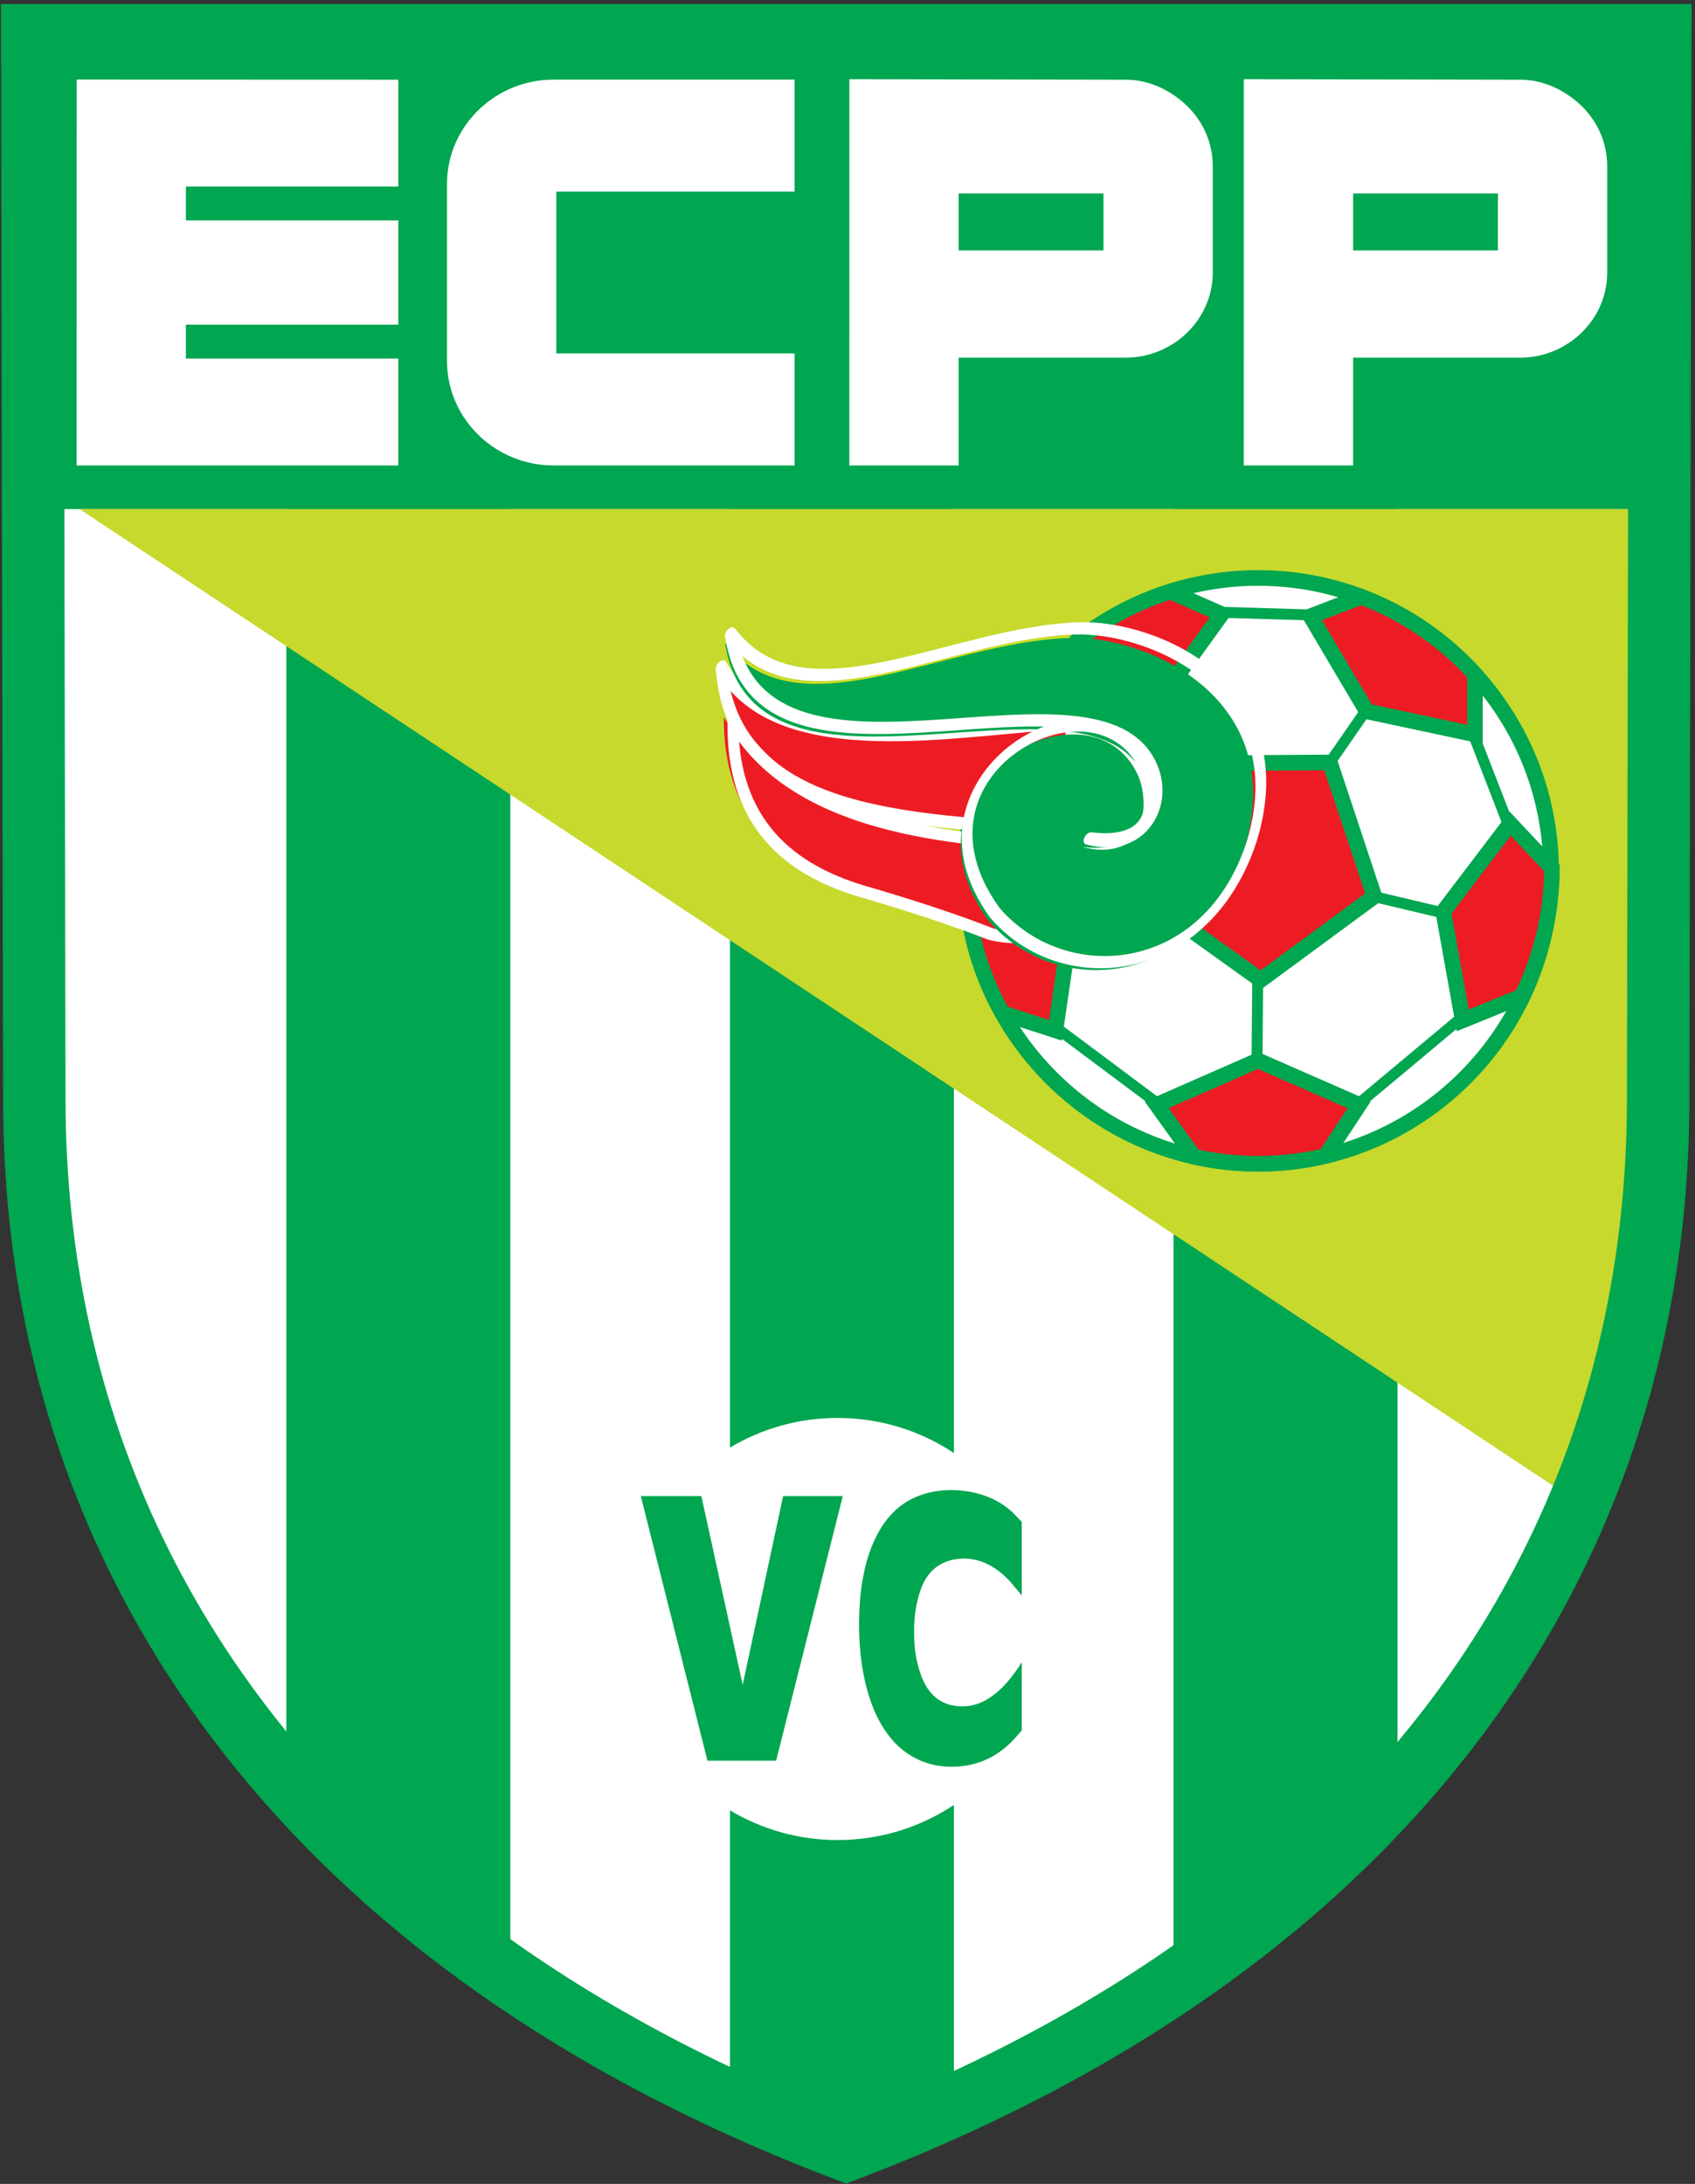 <?xml version="1.0" encoding="UTF-8"?>
<svg xmlns="http://www.w3.org/2000/svg" xmlns:xlink="http://www.w3.org/1999/xlink" width="326pt" height="420pt" viewBox="0 0 326 420" version="1.1">
<rect x="0" y="0" width="326" height="420" fill="#333333" stroke="none"/>
<g id="surface1">
<path style=" stroke:none;fill-rule:evenodd;fill:rgb(100%,100%,100%);fill-opacity:1;" d="M 162.754 413.516 C 59.293 374.227 6.516 300.172 6.594 211.152 L 6.195 6.785 L 319.316 6.785 L 318.914 211.152 C 318.996 300.172 266.219 374.227 162.754 413.516 "/>
<path style=" stroke:none;fill-rule:evenodd;fill:rgb(0%,65.099%,31.4%);fill-opacity:1;" d="M 162.754 413.516 C 155.012 410.578 147.562 407.441 140.391 404.121 L 140.391 348.16 C 146.461 351.781 153.539 353.871 161.098 353.871 C 169.352 353.871 177.047 351.383 183.465 347.121 L 183.465 404.879 C 176.801 407.918 169.902 410.801 162.754 413.516 Z M 98.145 380.246 C 81.543 368.852 67.184 356.137 55.07 342.293 L 55.07 97.906 L 6.375 97.906 L 6.199 9.27 L 314.348 9.27 L 314.348 97.906 L 268.785 97.906 L 268.785 344.168 C 256.621 357.742 242.25 370.195 225.711 381.367 L 225.711 97.906 L 183.465 97.906 L 183.465 279.438 C 177.047 275.176 169.352 272.691 161.098 272.691 C 153.539 272.691 146.461 274.773 140.391 278.395 L 140.391 97.906 L 98.145 97.906 L 98.145 380.246 "/>
<path style=" stroke:none;fill-rule:evenodd;fill:rgb(77.599%,85.1%,17.299%);fill-opacity:1;" d="M 300.266 286.773 L 314.348 244.523 L 314.348 97.906 L 15.305 97.906 L 300.266 286.773 "/>
<path style=" stroke:none;fill-rule:evenodd;fill:rgb(100%,100%,100%);fill-opacity:1;" d="M 241.988 111.152 C 273.016 111.152 298.32 136.457 298.32 167.484 C 298.32 198.508 273.016 223.812 241.988 223.812 C 210.965 223.812 185.66 198.508 185.66 167.484 C 185.66 136.457 210.965 111.152 241.988 111.152 "/>
<path style="fill:none;stroke-width:30.036;stroke-linecap:round;stroke-linejoin:round;stroke:rgb(0%,65.099%,31.4%);stroke-opacity:1;stroke-miterlimit:2.613;" d="M 2419.883 3088.477 C 2730.156 3088.477 2983.203 2835.43 2983.203 2525.156 C 2983.203 2214.922 2730.156 1961.875 2419.883 1961.875 C 2109.648 1961.875 1856.602 2214.922 1856.602 2525.156 C 1856.602 2835.43 2109.648 3088.477 2419.883 3088.477 Z M 2419.883 3088.477 " transform="matrix(0.1,0,0,-0.1,0,420)"/>
<path style=" stroke:none;fill-rule:nonzero;fill:rgb(0%,65.099%,31.4%);fill-opacity:1;" d="M 240.551 223.656 L 241.012 167.699 L 187.594 184.195 L 186.977 182.191 L 239.754 165.895 L 211.828 120.629 L 213.609 119.527 L 241.711 165.082 L 273.07 119.867 L 274.797 121.059 L 243.352 166.391 L 296.965 179.09 L 296.48 181.137 L 243.109 168.492 L 242.652 223.676 Z M 284.039 194.621 L 259.176 215.406 L 257.828 213.797 L 282.691 193.016 Z M 283.184 137.859 L 292.234 161.184 L 290.277 161.938 L 281.227 138.613 Z M 230.195 116.562 L 256.301 117.344 L 256.242 119.445 L 230.141 118.664 Z M 225.676 215.797 L 199.191 196.008 L 200.449 194.324 L 226.934 214.113 Z M 190.715 164.258 L 202.684 134.598 L 204.629 135.375 L 192.66 165.039 L 190.715 164.258 "/>
<path style=" stroke:none;fill-rule:evenodd;fill:rgb(92.899%,10.999%,14.099%);fill-opacity:1;" d="M 255.777 146.633 L 260.051 159.508 L 264.32 172.387 L 253.395 180.43 L 242.469 188.469 L 231.441 180.562 L 220.418 172.656 L 224.531 159.727 L 228.641 146.801 L 242.211 146.715 Z M 254.941 222.297 C 250.777 223.281 246.449 223.812 241.992 223.812 C 237.742 223.812 233.605 223.336 229.621 222.434 L 222.473 212.477 L 241.938 203.938 L 261.406 212.473 Z M 192.785 194.84 C 188.52 187.211 185.977 178.5 185.691 169.238 L 192.672 160.602 L 206.059 177.109 L 202.988 198.148 Z M 225.086 113.754 L 234.965 118.109 L 222.535 135.348 L 201.422 137.887 L 201.91 127.973 C 208.293 121.5 216.219 116.555 225.086 113.754 Z M 261.82 114.773 C 270.246 117.961 277.723 123.109 283.676 129.668 L 283.668 141.238 L 262.883 136.805 L 252.055 118.508 Z M 298.48 166.965 C 298.465 171.246 297.965 175.582 296.922 179.91 C 295.93 184.047 294.492 187.953 292.688 191.613 L 281.328 196.234 L 277.586 175.312 L 290.441 158.383 L 298.48 166.965 "/>
<path style="fill:none;stroke-width:30.036;stroke-linecap:butt;stroke-linejoin:miter;stroke:rgb(0%,65.099%,31.4%);stroke-opacity:1;stroke-miterlimit:2.613;" d="M 2557.773 2733.672 L 2600.508 2604.922 L 2643.203 2476.133 L 2533.945 2395.703 L 2424.688 2315.312 L 2314.414 2394.375 L 2204.18 2473.438 L 2245.312 2602.734 L 2286.406 2731.992 L 2422.109 2732.852 Z M 2549.414 1977.031 C 2507.773 1967.188 2464.492 1961.875 2419.922 1961.875 C 2377.422 1961.875 2336.055 1966.641 2296.211 1975.664 L 2224.727 2075.234 L 2419.375 2160.625 L 2614.062 2075.273 Z M 1927.852 2251.602 C 1885.195 2327.891 1859.766 2415 1856.914 2507.617 L 1926.719 2593.984 L 2060.586 2428.906 L 2029.883 2218.516 Z M 2250.859 3062.461 L 2349.648 3018.906 L 2225.352 2846.523 L 2014.219 2821.133 L 2019.102 2920.273 C 2082.93 2985 2162.188 3034.453 2250.859 3062.461 Z M 2618.203 3052.266 C 2702.461 3020.391 2777.227 2968.906 2836.758 2903.32 L 2836.68 2787.617 L 2628.828 2831.953 L 2520.547 3014.922 Z M 2984.805 2530.352 C 2984.648 2487.539 2979.648 2444.18 2969.219 2400.898 C 2959.297 2359.531 2944.922 2320.469 2926.875 2283.867 L 2813.281 2237.656 L 2775.859 2446.875 L 2904.414 2616.172 Z M 2984.805 2530.352 " transform="matrix(0.1,0,0,-0.1,0,420)"/>
<path style=" stroke:none;fill-rule:nonzero;fill:rgb(0%,65.099%,31.4%);fill-opacity:1;" d="M 160.645 419.125 C 158.43 418.285 156.211 417.418 153.992 416.523 C 139.59 410.73 126.223 404.273 113.902 397.215 C 101.469 390.09 90.074 382.355 79.719 374.07 C 27.164 332.008 0.531 275.367 0.59 211.152 L 0.188 6.785 L 0.176 0.777 L 325.336 0.777 L 325.324 6.785 L 324.922 211.152 C 324.926 213.137 324.902 215.07 324.855 216.953 C 324.547 229.59 323.184 241.938 320.77 253.934 C 318.367 265.895 314.898 277.547 310.375 288.828 C 287.762 345.207 238.996 390.973 164.867 419.125 L 162.758 419.926 Z M 158.449 405.402 C 159.859 405.969 161.297 406.535 162.75 407.098 C 232.363 380.156 278.102 337.109 299.254 284.367 C 303.465 273.863 306.715 262.918 308.992 251.586 C 311.262 240.285 312.551 228.629 312.844 216.672 C 312.887 214.797 312.91 212.953 312.91 211.152 L 313.297 12.793 L 12.215 12.793 L 12.602 211.152 C 12.547 271.641 37.664 325.02 87.227 364.684 C 97.164 372.637 108.043 380.023 119.863 386.797 C 131.793 393.633 144.66 399.852 158.449 405.402 "/>
<path style=" stroke:none;fill-rule:nonzero;fill:rgb(100%,100%,100%);fill-opacity:1;" d="M 152.816 89.512 L 106.422 89.512 C 100.988 89.508 95.996 87.383 92.344 83.961 C 88.418 80.293 85.98 75.16 85.973 69.461 L 85.973 35.367 C 85.977 29.66 88.418 24.527 92.344 20.855 C 96 17.438 100.984 15.316 106.414 15.312 L 152.816 15.312 L 152.816 36.848 L 106.996 36.848 L 106.996 67.977 L 152.816 67.977 L 152.816 89.512 "/>
<path style=" stroke:none;fill-rule:nonzero;fill:rgb(100%,100%,100%);fill-opacity:1;" d="M 292.426 15.328 C 296.727 15.332 300.719 17.238 303.691 19.914 C 307.031 22.926 309.109 27.18 309.117 31.953 L 309.117 52.398 C 309.113 57.172 307.031 61.43 303.688 64.441 C 300.719 67.113 296.73 68.773 292.434 68.781 L 260.242 68.781 L 260.238 89.512 L 239.215 89.512 L 239.223 15.227 Z M 288.098 37.211 L 260.242 37.211 L 260.242 48.16 L 288.098 48.16 L 288.098 37.211 "/>
<path style=" stroke:none;fill-rule:nonzero;fill:rgb(100%,100%,100%);fill-opacity:1;" d="M 76.605 35.879 L 35.758 35.879 L 35.758 42.395 L 76.605 42.395 L 76.605 62.438 L 35.754 62.438 L 35.754 68.953 L 76.605 68.953 L 76.605 89.512 L 14.727 89.512 L 14.734 15.301 L 76.605 15.324 L 76.605 35.879 "/>
<path style="fill:none;stroke-width:2.16;stroke-linecap:butt;stroke-linejoin:miter;stroke:rgb(100%,94.899%,0%);stroke-opacity:1;stroke-miterlimit:2.613;" d="M 1393.984 2964.805 C 1531.055 2784.297 1811.484 2965.352 2056.953 2973.32 C 2060.664 2976.289 2107.031 2829.18 1913.828 2801.953 C 1785.156 2781.523 1429.297 2737.578 1393.984 2964.805 Z M 1393.984 2964.805 " transform="matrix(0.1,0,0,-0.1,0,420)"/>
<path style=" stroke:none;fill-rule:evenodd;fill:rgb(92.899%,10.999%,14.099%);fill-opacity:1;" d="M 138.855 128.824 C 150.047 148.594 185.98 140.594 206.289 139.785 C 206.676 139.566 205.73 160.332 186.484 159.113 C 163.586 157.023 140.621 152.621 138.855 128.824 "/>
<path style="fill:none;stroke-width:30.299;stroke-linecap:round;stroke-linejoin:round;stroke:rgb(100%,100%,100%);stroke-opacity:1;stroke-miterlimit:2.613;" d="M -1253.24 3609.967 C -878.028 3523.02 -460.435 3868.671 -183.49 4031.505 C -180.457 4036.384 34.979 3847.652 -249.302 3710.653 C -594.633 3553.217 -966.262 3415.541 -1253.24 3609.967 Z M -1253.24 3609.967 " transform="matrix(0.042,0.037,0.053,-0.068,0,420)"/>
<path style=" stroke:none;fill-rule:evenodd;fill:rgb(92.899%,10.999%,14.099%);fill-opacity:1;" d="M 139.211 137.938 C 152.414 160.059 186.812 160.25 203.145 161.441 C 203.527 161.285 208.414 182.723 189.164 178.371 C 181.711 175.5 172.254 172.605 164.629 170.473 C 148.238 165.883 139.133 155.738 139.211 137.938 "/>
<path style="fill:none;stroke-width:30.114;stroke-linecap:round;stroke-linejoin:round;stroke:rgb(100%,100%,100%);stroke-opacity:1;stroke-miterlimit:2.613;" d="M -1547.187 3650.03 C -1138.177 3583.169 -725.758 3894.429 -517.478 4032.876 C -514.643 4037.714 -212.589 3900.987 -491.651 3762.671 C -613.187 3719.144 -758.888 3657.588 -874.125 3606.223 C -1121.749 3495.964 -1345.7 3498.879 -1547.187 3650.03 Z M -1547.187 3650.03 " transform="matrix(0.041,0.045,0.056,-0.058,0,420)"/>
<path style=" stroke:none;fill-rule:nonzero;fill:rgb(0%,65.099%,31.4%);fill-opacity:1;" d="M 134.891 287.719 L 123.246 287.719 L 136.066 338.609 L 149.273 338.609 L 162.094 287.719 L 150.617 287.719 L 142.84 324.02 Z M 196.516 306.855 L 196.516 292.672 L 194.672 290.773 C 191.59 287.992 187.672 286.633 182.973 286.566 C 180.562 286.566 178.324 286.973 176.254 287.855 C 172.336 289.484 169.426 292.809 167.523 297.762 C 166.012 301.766 165.227 306.582 165.227 312.281 C 165.227 312.352 165.227 312.484 165.227 312.555 C 165.227 316.422 165.621 320.02 166.348 323.273 C 167.523 328.43 169.48 332.434 172.223 335.285 C 175.191 338.27 178.828 339.773 183.027 339.773 C 187.84 339.773 191.926 337.93 195.285 334.199 L 196.516 332.773 L 196.516 319.68 C 192.992 325.309 189.184 328.16 185.211 328.16 C 185.152 328.16 185.152 328.16 185.098 328.16 C 181.012 328.16 178.27 325.922 176.871 321.375 C 176.141 319.137 175.809 316.691 175.809 314.047 C 175.809 313.98 175.809 313.91 175.809 313.844 C 175.809 313.773 175.809 313.707 175.809 313.641 C 175.809 311.062 176.141 308.617 176.871 306.312 C 178.215 301.969 181.066 299.797 185.488 299.73 C 188.793 299.797 191.758 301.359 194.504 304.41 L 196.516 306.855 "/>
<path style=" stroke:none;fill-rule:nonzero;fill:rgb(100%,100%,100%);fill-opacity:1;" d="M 216.559 15.328 C 220.859 15.332 224.855 17.238 227.824 19.914 C 231.164 22.926 233.242 27.18 233.254 31.953 L 233.254 52.398 C 233.246 57.172 231.168 61.43 227.82 64.441 C 224.855 67.113 220.863 68.773 216.566 68.781 L 184.375 68.781 L 184.371 89.512 L 163.352 89.512 L 163.355 15.227 Z M 212.23 37.211 L 184.379 37.211 L 184.379 48.16 L 212.23 48.16 L 212.23 37.211 "/>
<path style=" stroke:none;fill-rule:evenodd;fill:rgb(0%,65.099%,31.4%);fill-opacity:1;" d="M 139.398 123.52 C 153.105 141.57 181.148 123.465 205.695 122.668 C 220.426 122.188 248.352 134.172 239.23 163.684 C 230.555 189.98 203.297 192.398 190.133 177.074 C 170.688 150.281 209.922 129.055 218.934 149.246 C 220.305 152.316 222.559 164.68 208.133 162.867 C 219.652 166.035 224.395 154.941 218.852 147.18 C 205.07 127.887 144.91 158.988 139.398 123.52 "/>
<path style="fill:none;stroke-width:30.077;stroke-linecap:round;stroke-linejoin:round;stroke:rgb(100%,100%,100%);stroke-opacity:1;stroke-miterlimit:2.613;" d="M -1057.511 3708.18 C -673.718 3631.423 -457.228 3988.998 -112.194 4161.256 C 94.835 4264.648 620.515 4340.053 794.263 4002.889 C 941.143 3698.749 573.846 3493.132 226.042 3548.04 C -330.63 3667.978 14.573 4129.887 352.97 4001.616 C 404.429 3982.112 564.622 3881.641 338.283 3801.735 C 536.803 3849.454 490.357 3985 330.436 4020.387 C -67.261 4108.261 -611.673 3413.531 -1057.511 3708.18 Z M -1057.511 3708.18 " transform="matrix(0.046,0.033,0.051,-0.071,0,420)"/>
</g>
</svg>

